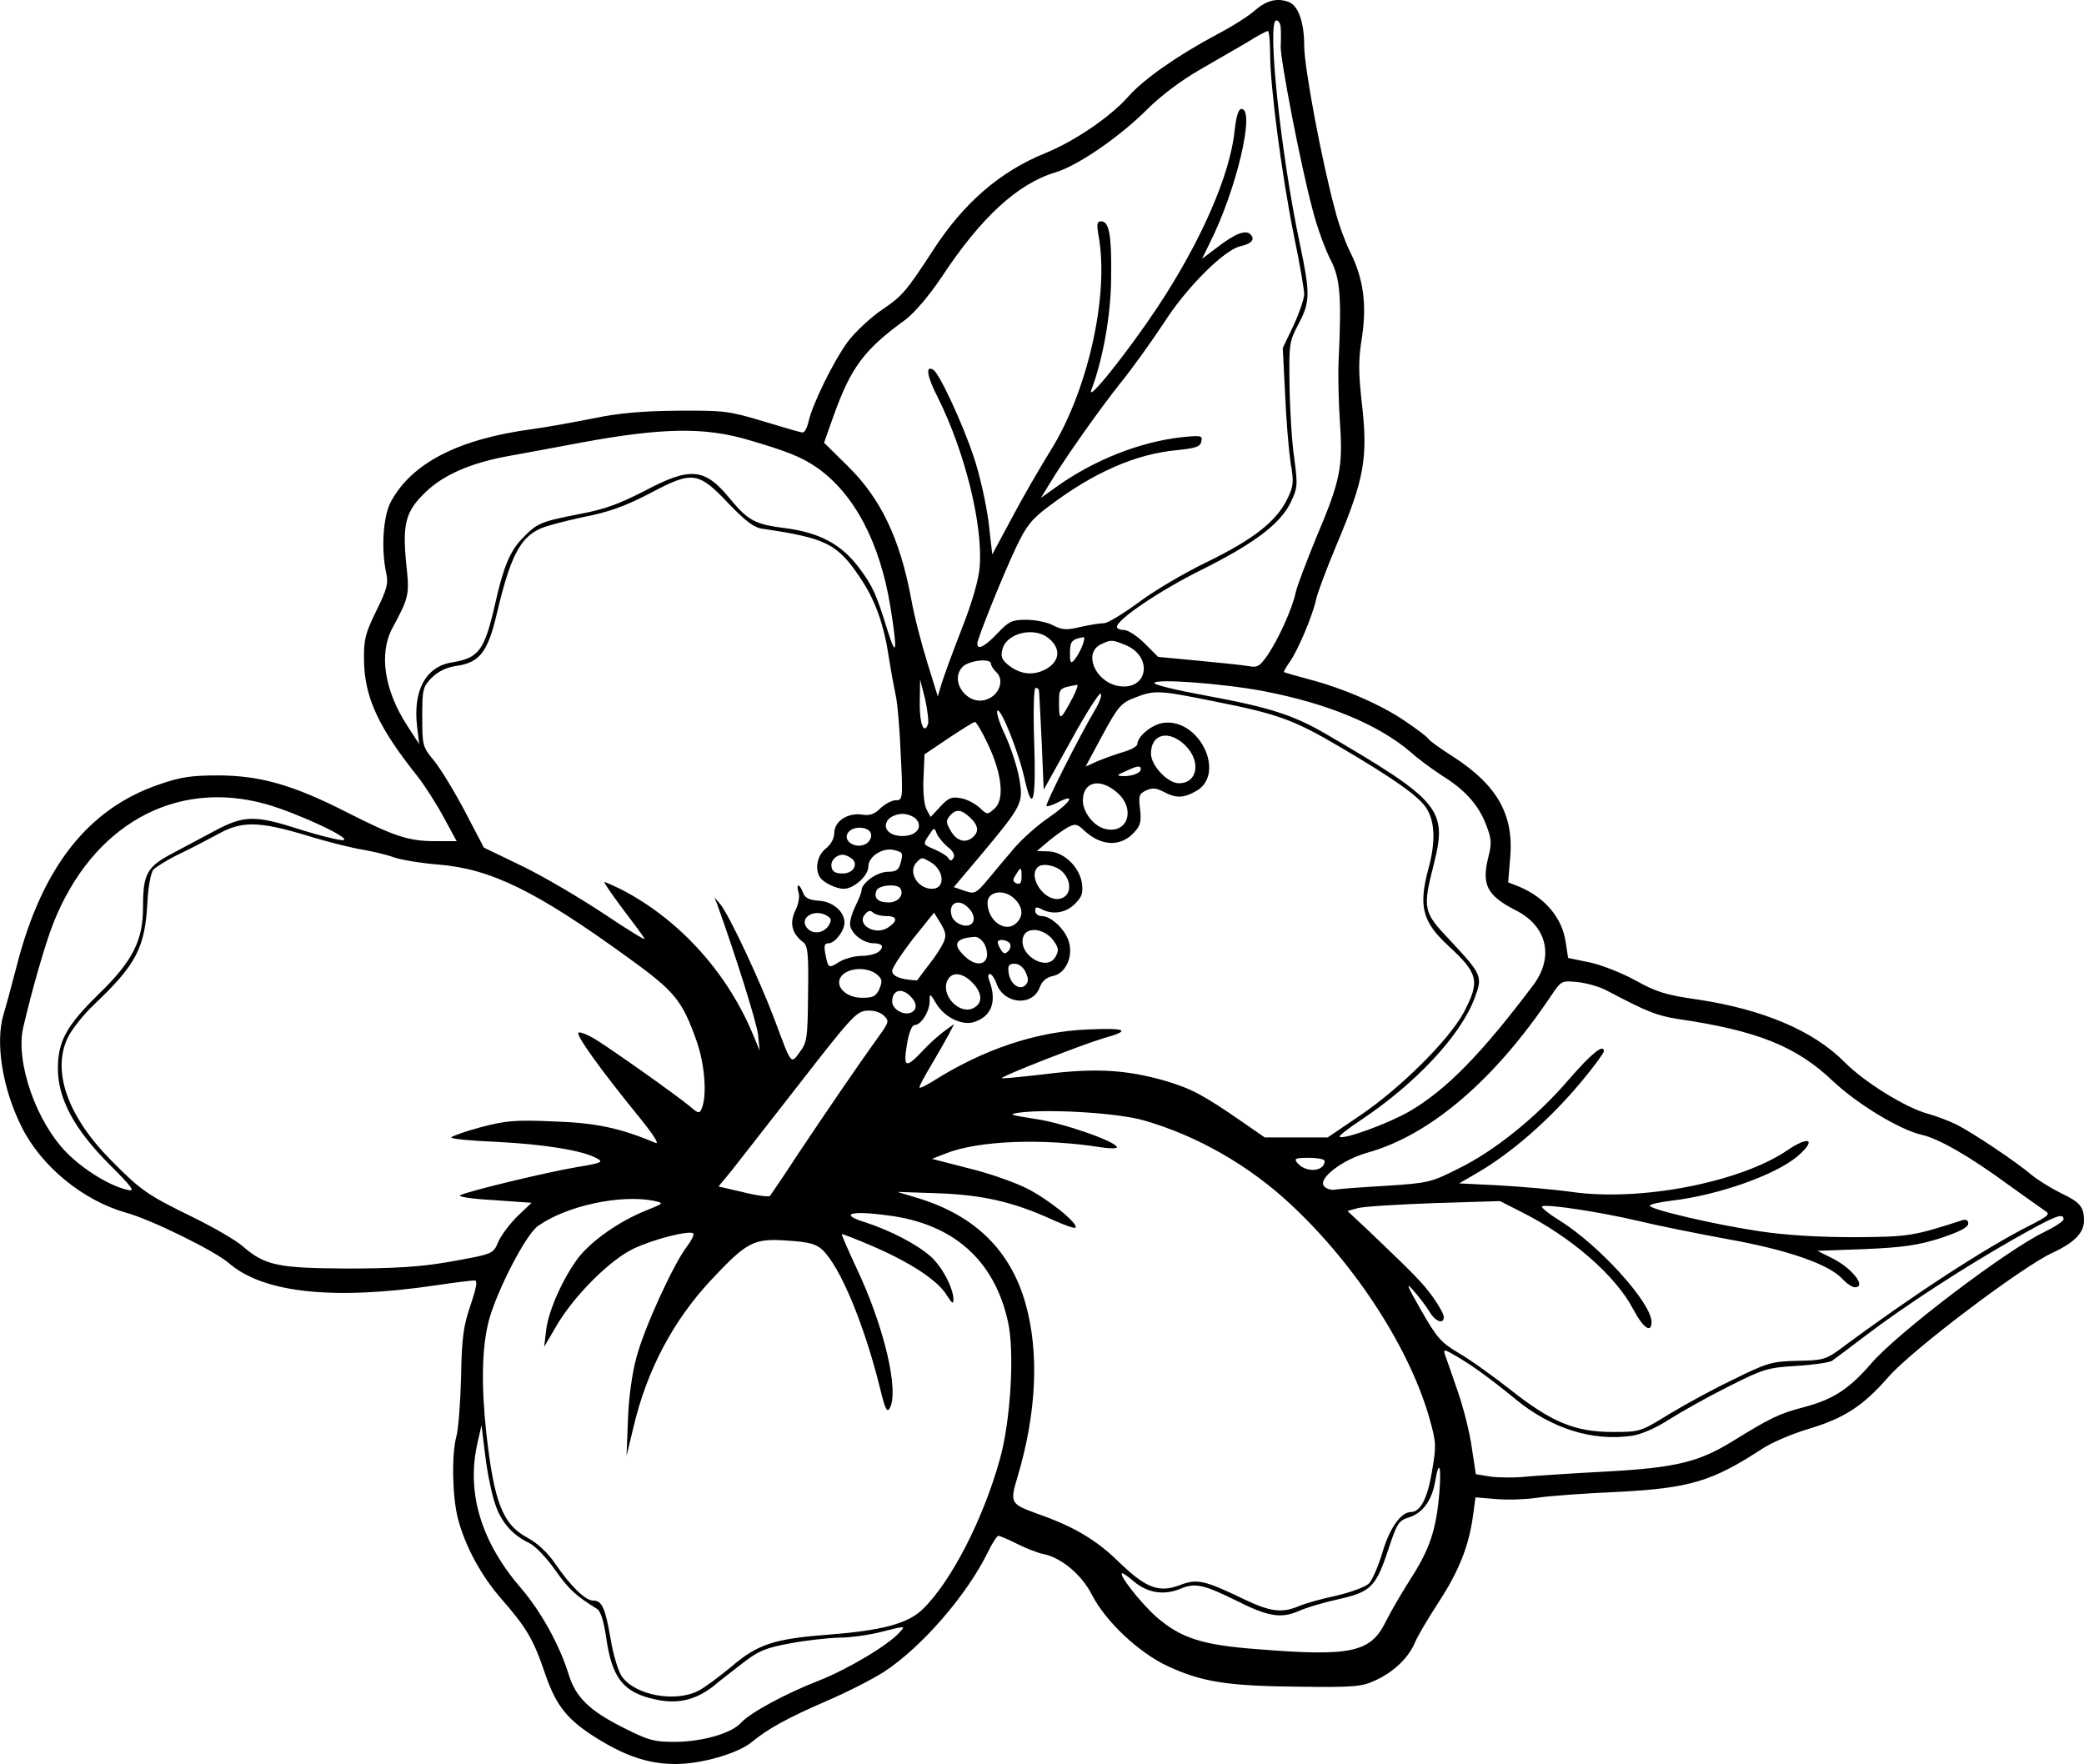 <?xml version="1.0" standalone="no"?>
<!DOCTYPE svg PUBLIC "-//W3C//DTD SVG 20010904//EN"
 "http://www.w3.org/TR/2001/REC-SVG-20010904/DTD/svg10.dtd">
<svg version="1.0" xmlns="http://www.w3.org/2000/svg"
 width="612pt" height="518pt" viewBox="0 0 612 518"
 preserveAspectRatio="xMidYMid meet">
<g transform="translate(0,518) scale(0.1,-0.1)"
fill="#000000" stroke="none">
<path d="M3687 5151 c-18 -17 -69 -49 -113 -72 -118 -63 -216 -132 -260 -182
-53 -60 -157 -131 -245 -167 -133 -54 -240 -147 -329 -285 -79 -121 -90 -134
-149 -174 -34 -23 -79 -65 -101 -94 -42 -57 -106 -187 -116 -237 -4 -16 -11
-30 -17 -30 -5 0 -57 15 -116 33 -100 30 -114 32 -251 31 -105 -1 -172 -7
-245 -22 -55 -11 -137 -26 -181 -32 -218 -29 -356 -100 -417 -215 -22 -43 -28
-137 -13 -207 7 -31 3 -47 -29 -112 -32 -65 -37 -84 -36 -144 1 -109 42 -198
159 -344 20 -26 54 -79 75 -118 l38 -70 -64 0 c-77 0 -119 14 -257 84 -157 80
-253 108 -375 109 -83 0 -113 -4 -179 -27 -207 -71 -342 -242 -416 -529 -16
-62 -34 -128 -40 -147 -24 -82 -3 -216 53 -328 57 -116 180 -217 307 -253 74
-20 262 -113 302 -148 101 -88 308 -110 610 -65 54 8 104 14 111 14 10 0 7
-18 -11 -72 -21 -61 -26 -96 -28 -212 -2 -76 -8 -155 -14 -175 -14 -52 -12
-177 5 -241 21 -81 69 -169 129 -237 70 -80 92 -117 122 -204 34 -103 64 -143
145 -196 92 -59 162 -83 243 -83 76 0 183 31 223 64 49 40 105 71 218 120 61
26 137 65 170 86 112 73 245 227 306 352 13 27 27 48 31 48 5 0 30 -11 56 -24
26 -13 61 -27 79 -30 52 -12 110 -61 139 -118 41 -80 139 -172 226 -212 99
-45 172 -57 383 -59 164 -2 184 0 225 19 54 25 96 66 115 110 7 18 39 72 71
121 59 91 88 164 100 254 l7 52 61 -5 c34 -3 88 -1 121 4 33 5 139 13 235 17
213 11 278 31 424 126 28 19 90 45 137 59 106 32 160 67 235 153 70 80 392
323 481 364 65 30 93 59 93 95 0 40 -12 54 -67 80 -30 15 -69 39 -87 54 -42
36 -171 123 -221 148 -22 11 -60 25 -85 32 -63 17 -186 93 -243 151 -91 92
-239 155 -432 184 -92 13 -121 22 -182 56 -40 22 -101 46 -135 53 l-63 13 -7
46 c-10 71 -60 131 -136 163 l-33 13 6 73 c11 125 -38 212 -166 295 -38 24
-71 48 -74 53 -3 6 -34 29 -68 52 -71 49 -183 97 -282 123 -38 10 -72 20 -74
21 -2 2 6 15 17 31 24 34 67 136 77 183 4 19 31 91 60 160 82 195 93 255 74
419 -10 89 -10 126 1 193 14 96 4 171 -36 250 -13 26 -33 80 -43 120 -39 143
-91 420 -91 484 0 68 -17 117 -45 128 -34 13 -65 5 -98 -23z m74 -53 c1 -13 1
-36 0 -53 -2 -36 59 -353 94 -482 13 -51 37 -116 52 -145 29 -56 33 -108 24
-298 -2 -41 0 -123 4 -181 9 -131 1 -171 -69 -336 -29 -71 -57 -144 -61 -163
-10 -48 -51 -137 -82 -183 -24 -34 -30 -38 -57 -33 -17 3 -84 10 -148 16
l-117 11 -39 39 c-22 22 -49 40 -61 40 -11 0 -21 4 -21 9 0 22 125 106 245
166 157 78 234 136 265 199 21 44 21 51 11 129 -7 45 -13 141 -14 212 -2 125
-1 132 26 183 35 66 35 89 4 237 -56 263 -97 655 -69 655 7 0 13 -10 13 -22z
m-31 -78 c0 -94 34 -354 70 -533 17 -81 30 -158 30 -171 0 -13 -14 -54 -31
-91 l-32 -67 7 -137 c3 -75 11 -165 16 -200 10 -56 9 -68 -10 -107 -32 -65
-99 -118 -237 -185 -68 -33 -159 -87 -202 -120 -44 -32 -88 -59 -99 -59 -11 0
-42 -5 -69 -11 -41 -10 -54 -9 -81 5 -17 9 -52 16 -78 16 -42 0 -51 -4 -85
-40 -37 -39 -59 -50 -59 -30 0 14 75 201 115 285 29 61 45 81 96 119 131 99
255 153 374 164 57 6 70 10 73 26 4 17 -1 18 -59 12 -122 -14 -254 -66 -363
-143 l-49 -35 23 38 c45 75 148 221 211 300 35 43 92 123 127 176 67 105 178
215 225 225 32 7 44 20 29 35 -14 14 -45 2 -97 -38 l-45 -34 23 47 c78 155
134 393 93 393 -9 0 -15 -19 -20 -61 -13 -133 -100 -330 -228 -523 -88 -132
-208 -282 -193 -241 34 90 57 219 58 325 2 126 -5 170 -29 170 -13 0 -14 -8
-7 -47 30 -175 -34 -455 -143 -628 -31 -50 -82 -138 -113 -197 l-57 -106 -11
96 c-7 53 -26 140 -44 192 -32 96 -100 243 -118 254 -24 15 -19 -19 13 -81 80
-160 133 -375 123 -498 -3 -38 -22 -103 -52 -180 -26 -66 -52 -138 -59 -160
l-12 -40 -31 100 c-17 55 -39 139 -47 186 -33 177 -89 295 -187 391 l-69 68
28 79 c51 142 89 194 212 283 27 21 68 69 105 124 116 176 224 275 335 308 66
20 188 104 269 185 40 40 100 85 154 116 48 28 111 64 140 81 28 18 55 32 60
33 4 1 7 -30 7 -69z m-1535 -1131 c117 -34 158 -51 201 -80 111 -76 188 -220
219 -412 21 -130 18 -154 -9 -67 -33 107 -43 129 -85 185 -51 67 -115 101
-214 114 -89 11 -110 22 -163 86 -74 91 -116 95 -250 24 -76 -39 -119 -55
-195 -69 -112 -22 -122 -26 -166 -72 -35 -36 -55 -84 -78 -187 -32 -141 -48
-163 -127 -176 -78 -12 -116 -83 -103 -190 l6 -50 -35 54 c-67 103 -84 211
-44 286 47 87 50 98 43 170 -15 137 -6 172 57 232 52 49 131 84 242 104 55 10
153 28 216 40 235 43 358 45 485 8z m-55 -188 c51 -53 75 -71 101 -74 185 -27
218 -44 284 -142 46 -68 71 -139 86 -240 6 -38 15 -86 19 -105 5 -19 12 -97
15 -172 7 -136 6 -138 -15 -138 -11 0 -31 -11 -44 -23 -18 -18 -32 -23 -55
-19 -42 6 -81 -20 -81 -54 0 -16 -10 -34 -25 -46 -25 -19 -33 -60 -17 -84 10
-16 48 -34 70 -34 29 0 72 38 72 65 0 30 42 57 75 49 27 -7 28 -8 19 -41 -5
-18 -14 -23 -37 -23 -31 0 -77 -33 -77 -55 0 -6 -9 -28 -19 -48 -10 -21 -17
-46 -14 -57 7 -26 41 -50 70 -50 13 0 23 -4 23 -9 0 -16 -25 -28 -63 -28 -21
-1 -49 -9 -63 -18 -30 -19 -32 -19 -40 23 -5 25 -3 32 9 32 19 0 47 37 47 61
0 32 -35 62 -75 64 -29 2 -41 8 -47 24 -10 27 -21 28 -13 0 4 -11 0 -35 -10
-54 -17 -37 -9 -67 24 -92 13 -10 16 -34 14 -151 -1 -129 -3 -143 -24 -171
-27 -37 -24 -40 -74 94 -43 115 -135 311 -160 340 l-17 20 8 -20 c54 -150 115
-344 120 -382 l5 -48 -23 55 c-78 182 -218 333 -385 419 -23 11 -45 21 -48 21
-3 0 21 -35 53 -78 32 -42 62 -82 65 -89 4 -6 -50 27 -120 74 -71 47 -178 110
-240 140 l-112 54 -56 107 c-31 59 -72 126 -91 149 -33 40 -34 44 -34 128 0
82 2 88 28 115 20 19 44 31 75 35 66 10 90 42 116 153 38 161 66 219 122 247
16 9 74 24 129 36 78 15 124 32 198 70 126 67 142 65 232 -30z m938 -394 c42
-33 34 -75 -17 -97 -35 -14 -69 -8 -101 18 -18 15 -22 25 -16 46 12 47 92 66
134 33z m100 -24 c-6 -16 -17 -34 -24 -42 -10 -11 -12 -6 -12 22 0 34 6 40 40
46 4 0 2 -11 -4 -26z m127 3 c84 -35 65 -137 -23 -120 -67 14 -101 97 -49 122
30 14 32 14 72 -2z m-395 -55 c0 -5 7 -17 17 -26 23 -23 7 -67 -30 -79 -55
-20 -110 53 -71 95 18 20 84 27 84 10z m-185 -178 c-12 -32 -25 3 -24 65 l1
67 15 -59 c7 -33 11 -66 8 -73z m988 97 c187 -36 335 -98 429 -178 23 -21 67
-53 95 -71 66 -41 106 -86 128 -145 15 -39 16 -52 6 -92 -21 -82 -4 -114 80
-157 92 -46 113 -136 53 -218 -152 -202 -255 -308 -364 -372 -62 -36 -196 -85
-206 -75 -2 3 26 25 64 50 160 107 291 247 332 356 25 65 22 70 -71 170 -80
84 -82 92 -48 226 40 158 18 185 -316 380 -98 57 -167 79 -357 114 -82 15
-148 31 -148 36 0 14 203 -1 323 -24z m-562 -17 c-37 -70 -41 -72 -41 -21 0
48 -1 47 53 57 4 0 -2 -16 -12 -36z m-100 20 c1 -5 4 -72 8 -150 l6 -142 80
144 c43 79 83 141 87 138 5 -2 -2 -24 -16 -47 -50 -85 -147 -278 -143 -283 3
-2 19 3 36 12 53 27 34 -2 -28 -45 -33 -22 -79 -63 -103 -91 -24 -28 -59 -70
-78 -93 -34 -40 -38 -42 -67 -32 l-32 11 76 90 c126 151 129 156 116 230 -6
34 -25 91 -41 126 -17 35 -27 68 -23 72 10 10 64 -125 81 -205 23 -101 33 -56
27 113 -3 93 -1 159 4 159 5 0 10 -3 10 -7z m517 -33 c182 -36 230 -53 363
-131 165 -97 237 -148 259 -184 24 -39 26 -98 5 -175 -30 -111 -18 -157 58
-227 89 -82 94 -104 45 -197 -44 -81 -187 -223 -306 -303 l-93 -63 -93 0 -92
0 -65 45 c-114 79 -151 99 -230 122 -113 32 -204 37 -348 19 -69 -8 -127 -14
-129 -12 -4 5 237 99 298 117 83 23 70 31 -45 26 -152 -6 -307 -58 -457 -153
-21 -13 -38 -21 -38 -17 0 5 16 34 35 66 19 32 42 72 51 89 l16 31 -29 -21
c-15 -11 -41 -34 -58 -52 -55 -59 -63 -57 -52 11 6 37 15 59 23 59 19 0 44 40
44 70 0 24 1 24 20 -8 25 -41 79 -66 114 -52 50 18 64 62 40 124 -3 9 -2 16 3
16 5 0 14 -13 20 -30 22 -59 105 -66 126 -10 7 19 20 30 39 34 37 7 60 56 47
100 -10 36 -52 76 -80 76 -10 0 -19 7 -19 15 0 12 4 13 19 5 33 -17 71 -11 98
16 21 21 24 32 20 62 -8 48 -55 92 -100 92 l-32 1 33 28 c18 15 44 34 57 41
22 12 28 11 48 -8 50 -47 107 -50 147 -7 19 20 22 32 18 69 -5 39 -3 45 18 55
18 8 30 7 51 -4 35 -19 57 -19 92 0 95 48 14 219 -95 202 -33 -6 -73 -39 -74
-62 0 -6 -17 -16 -37 -22 -21 -6 -55 -18 -77 -27 l-38 -17 50 93 c46 85 55 94
94 109 59 23 68 23 236 -11z m-666 -127 c41 -87 48 -161 19 -187 -21 -19 -22
-19 -44 2 -13 12 -37 25 -55 28 -27 5 -36 2 -60 -24 l-29 -31 -12 22 c-7 13
-11 52 -9 92 l3 70 70 47 c39 26 74 48 78 48 4 0 22 -30 39 -67z m579 -2 c47
-47 36 -111 -19 -111 -33 0 -82 52 -82 87 0 59 53 71 101 24z m-131 -70 c0
-11 -26 -21 -53 -20 -19 1 -18 3 8 14 36 17 45 18 45 6z m-71 -67 c58 -48 33
-125 -34 -108 -33 8 -65 49 -65 83 0 55 49 68 99 25z m-2499 -35 c87 -24 252
-100 229 -106 -8 -2 -67 12 -130 32 -131 42 -163 41 -249 -5 -30 -16 -84 -45
-120 -64 -79 -41 -90 -61 -90 -160 0 -98 -30 -158 -131 -256 -94 -92 -119
-138 -119 -218 0 -88 48 -178 151 -281 70 -70 77 -81 53 -75 -52 12 -127 58
-177 108 -90 90 -152 267 -129 368 25 108 65 248 89 308 114 287 357 423 623
349z m2068 -39 c26 -24 28 -43 7 -60 -21 -17 -47 -9 -64 22 -13 22 -13 29 -2
42 18 21 33 20 59 -4z m-157 -6 c20 -24 -1 -49 -41 -49 -40 0 -61 25 -41 49 8
9 26 16 41 16 15 0 33 -7 41 -16z m-1788 -48 c61 -19 135 -37 162 -41 28 -5
68 -14 90 -22 22 -8 83 -18 135 -22 152 -13 284 -77 553 -272 140 -101 160
-126 203 -247 23 -66 31 -157 15 -196 -7 -17 -9 -17 -36 6 -41 34 -232 169
-278 197 -20 12 -42 21 -48 19 -11 -4 65 -110 185 -257 36 -45 53 -72 41 -67
-105 44 -176 59 -300 63 -113 5 -141 2 -213 -17 -45 -12 -84 -26 -87 -30 -2
-4 57 -10 133 -13 139 -7 252 -25 294 -48 21 -11 16 -14 -57 -26 -89 -15 -322
-71 -344 -83 -7 -4 37 -11 98 -14 l112 -8 -42 -40 c-22 -22 -47 -55 -55 -73
-16 -38 -13 -37 -154 -62 -77 -13 -155 -18 -290 -18 -205 1 -242 9 -308 66
-19 17 -85 55 -146 85 -133 65 -151 77 -241 168 -127 129 -173 261 -126 359
12 25 46 67 75 95 127 120 152 169 159 304 2 44 10 84 17 94 8 8 41 29 74 45
34 16 85 43 115 59 71 40 121 39 264 -4z m1654 8 c4 -10 -1 -22 -11 -30 -30
-21 -76 7 -54 33 15 18 57 16 65 -3z m226 -41 c16 -12 22 -24 17 -32 -6 -10
-9 -10 -15 -1 -4 7 -23 18 -41 26 -34 14 -34 15 -17 40 16 25 17 25 24 6 4
-10 19 -28 32 -39z m-285 -32 c25 -15 10 -46 -23 -46 -21 0 -31 5 -33 19 -4
18 13 36 33 36 6 0 16 -4 23 -9z m232 -11 c43 -23 48 -80 7 -80 -43 0 -72 51
-45 78 15 15 15 15 38 2z m390 -30 c33 -33 23 -80 -16 -80 -43 0 -84 67 -57
93 13 14 54 6 73 -13z m-120 -15 c0 -17 -4 -23 -15 -19 -11 5 -12 10 -2 25 15
25 17 24 17 -6z m-356 -34 c12 -19 -7 -41 -34 -41 -32 0 -45 13 -36 35 6 16
61 21 70 6z m336 -31 c25 -25 26 -52 3 -72 -32 -28 -83 9 -83 61 0 34 49 42
80 11z m-136 -26 c18 -18 21 -40 6 -49 -17 -10 -49 5 -55 25 -12 38 20 54 49
24z m-242 -24 c33 0 36 -13 7 -33 -37 -26 -95 7 -69 38 9 11 16 13 24 5 5 -5
23 -10 38 -10z m-172 0 c12 -7 12 -13 4 -27 -15 -24 -47 -28 -64 -8 -25 30 23
59 60 35z m340 -79 c-6 -13 -25 -43 -43 -65 -17 -23 -32 -42 -33 -44 -1 -2
-18 0 -38 3 -24 5 -36 13 -36 24 0 9 28 51 61 94 l62 77 19 -31 c16 -27 18
-37 8 -58z m323 8 c16 -22 17 -30 7 -48 -25 -47 -112 6 -95 58 10 31 61 25 88
-10z m-201 -13 c23 -52 -16 -75 -59 -34 -37 35 -28 53 30 57 10 0 22 -10 29
-23z m74 3 c3 -6 1 -16 -5 -22 -9 -9 -14 -8 -21 3 -5 8 -10 18 -10 23 0 11 28
8 36 -4z m46 -84 c9 -20 9 -28 -1 -38 -17 -17 -45 4 -49 37 -3 21 1 26 18 26
12 0 25 -10 32 -25z m-433 -10 c12 -11 12 -19 3 -40 -10 -21 -18 -25 -51 -25
-42 0 -75 28 -65 55 13 34 83 40 113 10z m276 -20 c30 -30 32 -61 4 -75 -39
-21 -95 34 -78 78 11 29 44 28 74 -3z m1864 -24 c118 -62 145 -73 207 -83 233
-34 349 -80 456 -182 72 -68 196 -143 260 -158 51 -11 143 -64 260 -150 48
-34 95 -68 104 -74 16 -9 9 -15 -46 -43 -131 -66 -350 -209 -558 -364 -40 -29
-51 -32 -124 -33 -74 -2 -87 -5 -186 -54 -59 -28 -145 -75 -191 -103 -83 -51
-85 -52 -165 -52 -111 0 -180 29 -299 123 -51 40 -119 89 -152 108 -54 32 -65
45 -112 127 -42 73 -46 85 -22 57 17 -19 38 -47 47 -62 17 -29 42 -38 42 -15
0 7 -14 33 -32 58 -31 43 -54 66 -188 194 l-63 59 29 8 c16 5 117 11 224 15
l195 6 65 -33 c146 -74 275 -186 327 -286 28 -53 53 -71 53 -36 0 56 -154 226
-270 298 -34 21 -57 40 -51 42 19 6 170 -17 281 -43 58 -14 177 -38 265 -54
173 -31 295 -73 335 -116 13 -14 29 -25 37 -25 35 0 -6 54 -64 84 l-46 23 139
5 c113 5 155 11 222 32 57 19 82 32 82 43 0 10 -6 13 -17 10 -145 -47 -158
-49 -318 -50 -103 0 -201 6 -275 17 -136 20 -331 66 -325 76 2 4 30 10 62 14
138 16 305 75 371 130 58 50 36 63 -31 17 -138 -93 -430 -150 -632 -121 -49 7
-143 15 -209 19 l-121 6 50 29 c104 60 217 159 310 271 36 43 65 83 65 88 0
23 -36 -6 -103 -83 -92 -108 -218 -210 -325 -262 -79 -40 -88 -42 -210 -50
-70 -4 -137 -9 -149 -11 -13 -3 -28 2 -35 10 -18 22 53 77 127 98 184 51 374
213 540 461 30 44 30 45 79 40 27 -3 65 -14 85 -25z m-2045 -17 c20 -20 20
-40 0 -48 -22 -8 -54 11 -54 33 0 34 28 42 54 15z m-96 -121 c-57 -79 -147
-211 -232 -338 -43 -66 -82 -123 -85 -127 -3 -3 -39 1 -78 11 l-73 17 38 46
c20 25 110 141 200 256 146 188 166 211 195 214 20 2 39 -3 51 -13 18 -17 18
-19 -16 -66z m781 -243 c157 -45 311 -133 435 -250 190 -178 348 -424 405
-629 19 -68 19 -78 6 -153 -13 -78 -34 -118 -61 -118 -30 0 -63 -47 -84 -118
-12 -40 -30 -82 -40 -92 -10 -10 -54 -26 -97 -36 -43 -9 -92 -23 -110 -31 -49
-20 -82 -16 -158 20 -118 57 -140 62 -191 42 -62 -23 -100 -8 -181 71 -64 62
-129 101 -234 138 -83 30 -84 32 -60 112 55 186 63 362 23 505 -44 157 -149
260 -317 311 l-60 18 120 -4 c131 -5 219 -25 332 -76 37 -17 68 -28 71 -25 11
11 -81 85 -144 116 -36 18 -113 45 -172 59 l-105 27 41 16 c95 38 285 45 455
18 26 -4 47 -4 47 0 0 16 -156 71 -238 83 -78 12 -83 14 -47 19 87 11 288 -1
364 -23z m531 -119 c0 -32 -55 -36 -80 -6 -11 13 -6 15 34 15 25 0 46 -4 46
-9z m-1971 -117 c32 -7 32 -7 -25 -30 -76 -31 -153 -85 -193 -134 -44 -56 -90
-156 -97 -215 l-6 -50 38 65 c52 87 155 190 224 223 58 28 165 55 176 45 3 -4
-6 -22 -20 -40 -40 -54 -124 -237 -147 -324 -13 -47 -23 -121 -25 -184 l-4
-105 20 83 c39 167 116 313 228 433 106 113 125 123 224 116 64 -4 85 -10 103
-27 53 -50 124 -222 170 -409 14 -59 20 -70 28 -56 28 51 -17 242 -99 414 -24
52 -43 95 -42 97 2 1 43 -15 92 -36 111 -48 191 -101 216 -143 16 -25 20 -28
20 -12 -1 35 -36 100 -70 128 -42 36 -119 75 -190 98 -77 24 -43 35 67 20 192
-24 313 -131 353 -312 20 -88 8 -292 -24 -405 -49 -176 -144 -361 -228 -441
-43 -41 -119 -61 -273 -73 -161 -12 -210 -28 -287 -94 -35 -29 -78 -61 -97
-71 -69 -35 -185 -13 -224 41 -11 14 -26 64 -34 112 -16 92 -25 112 -52 112
-22 0 -67 44 -111 109 -22 32 -52 60 -82 76 -72 39 -97 103 -120 308 -15 138
-13 250 7 327 23 88 109 255 145 280 83 59 241 93 339 74z m4141 -54 c0 -6
-26 -23 -57 -38 -112 -54 -432 -297 -508 -386 -65 -75 -111 -105 -197 -128
-73 -19 -98 -31 -213 -102 -98 -60 -167 -76 -365 -87 -96 -5 -203 -12 -237
-15 -34 -4 -82 -3 -106 0 l-43 7 -12 79 c-6 44 -25 119 -42 167 -17 49 -33 96
-37 106 -5 16 -1 15 33 -5 45 -26 98 -64 175 -127 106 -87 227 -124 342 -107
27 4 71 23 109 48 35 22 113 66 173 96 103 52 116 56 200 61 50 3 97 10 105
15 8 6 53 39 100 75 113 86 287 199 435 283 118 67 145 78 145 58z m-4606
-836 c17 -53 51 -92 100 -115 17 -8 51 -43 76 -79 41 -58 61 -76 124 -115 10
-7 19 -35 26 -83 17 -119 50 -162 143 -182 64 -15 118 -3 170 37 19 16 59 47
89 70 45 35 66 44 137 57 46 9 111 16 145 17 33 0 91 8 128 18 67 17 68 17 50
-2 -32 -37 -153 -109 -237 -142 -98 -38 -203 -95 -229 -124 -28 -31 -112 -55
-192 -56 -65 0 -79 4 -158 44 -95 48 -136 88 -156 154 -27 87 -81 184 -138
251 -119 137 -163 282 -130 428 l12 53 11 -90 c6 -49 19 -113 29 -141z m2773
34 c-9 -109 -28 -167 -85 -255 -28 -44 -61 -101 -73 -126 -44 -89 -101 -102
-374 -80 -163 12 -226 32 -298 94 -44 38 -116 129 -101 129 3 0 19 -11 35 -25
40 -33 87 -40 134 -21 44 19 70 13 165 -34 93 -47 131 -53 181 -32 24 11 78
27 120 36 95 21 110 37 146 146 26 78 30 85 63 95 39 13 66 51 75 107 11 64
18 43 12 -34z"/>
</g>
</svg>
